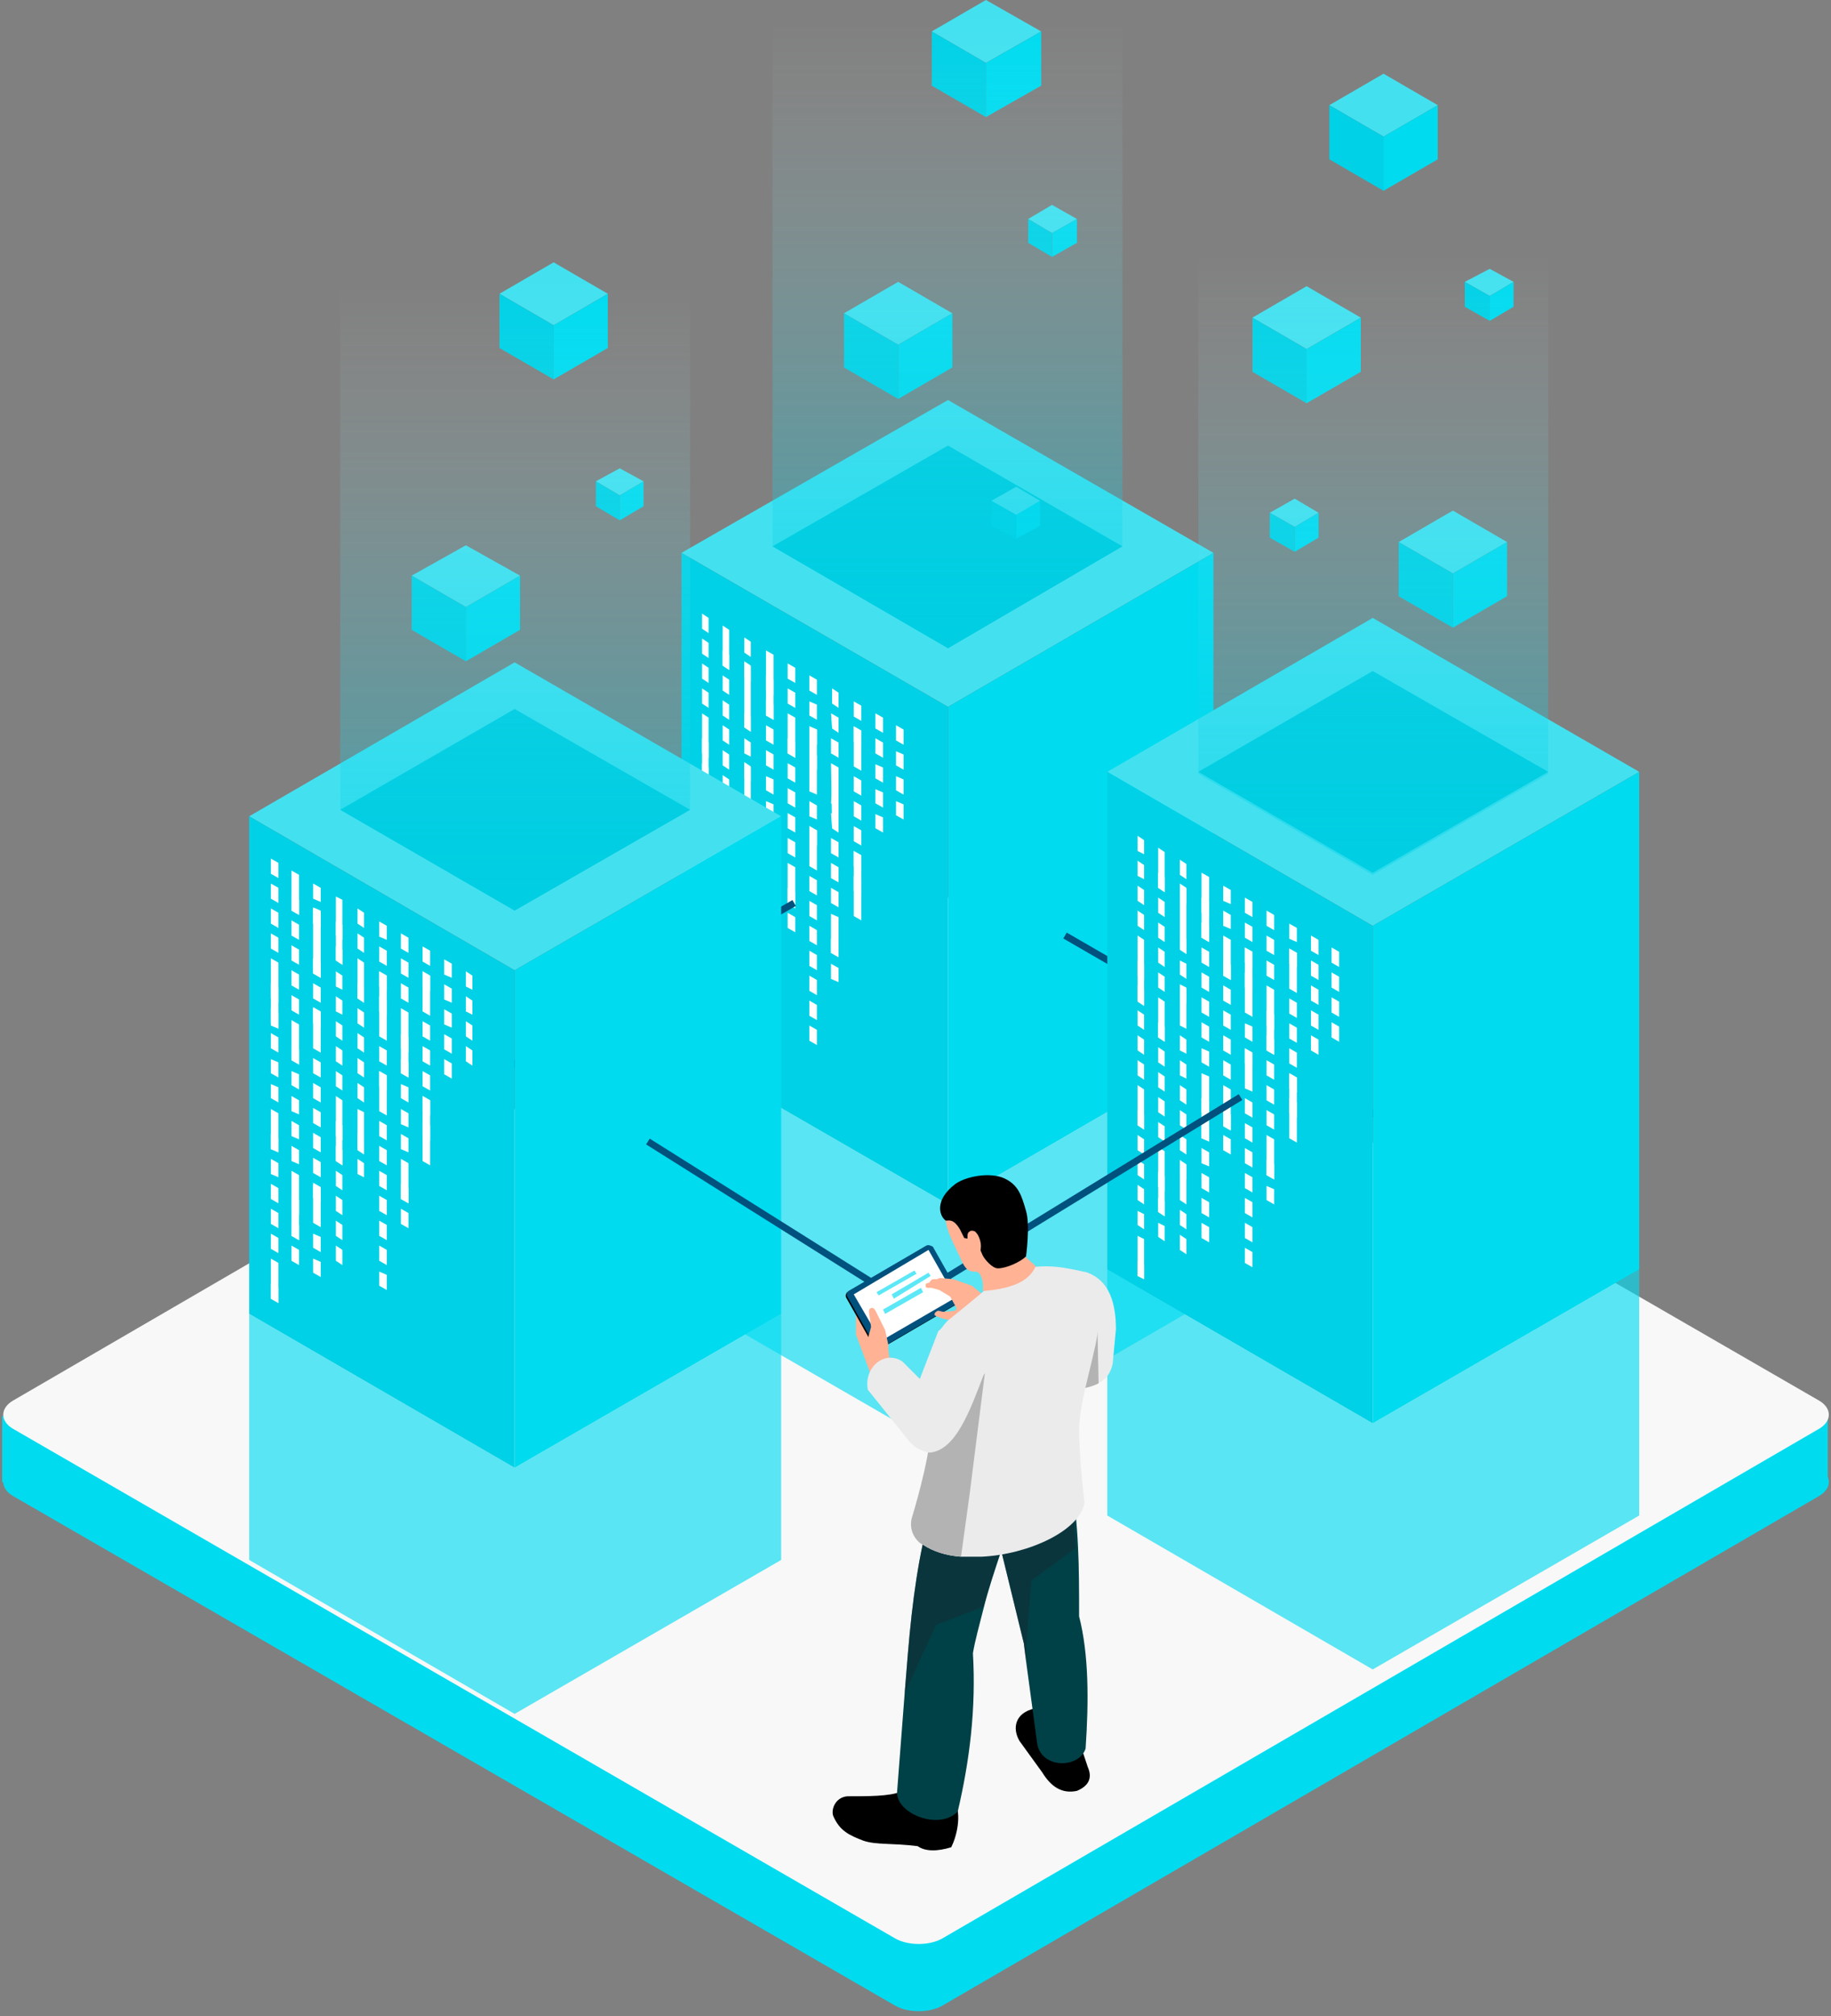<svg xmlns="http://www.w3.org/2000/svg" viewBox="0 0 169 186"><rect x="0" y="0" width="169" height="186" fill="#808080" stroke="none"/><defs><linearGradient x1="50.079%" y1="99.925%" x2="50.079%" y2="-.028%" id="a"><stop stop-color="#00D1E6" offset="0%"/><stop stop-color="#04D2E6" stop-opacity=".886" offset="11.41%"/><stop stop-color="#12D4E8" stop-opacity=".762" offset="23.84%"/><stop stop-color="#27D8EA" stop-opacity=".633" offset="36.74%"/><stop stop-color="#46DEED" stop-opacity=".5" offset="49.97%"/><stop stop-color="#6DE5F1" stop-opacity=".365" offset="63.47%"/><stop stop-color="#9DEDF5" stop-opacity=".228" offset="77.17%"/><stop stop-color="#D5F7FB" stop-opacity=".092" offset="90.79%"/><stop stop-color="#FFF" stop-opacity="0" offset="100%"/></linearGradient><linearGradient x1="49.95%" y1="100.073%" x2="49.95%" y2="-.053%" id="b"><stop stop-color="#00D1E6" offset="0%"/><stop stop-color="#04D2E6" stop-opacity=".886" offset="11.41%"/><stop stop-color="#12D4E8" stop-opacity=".762" offset="23.84%"/><stop stop-color="#27D8EA" stop-opacity=".633" offset="36.74%"/><stop stop-color="#46DEED" stop-opacity=".5" offset="49.97%"/><stop stop-color="#6DE5F1" stop-opacity=".365" offset="63.47%"/><stop stop-color="#9DEDF5" stop-opacity=".228" offset="77.17%"/><stop stop-color="#D5F7FB" stop-opacity=".092" offset="90.79%"/><stop stop-color="#FFF" stop-opacity="0" offset="100%"/></linearGradient><linearGradient x1="49.96%" y1="99.982%" x2="49.96%" y2=".029%" id="c"><stop stop-color="#00D1E6" offset="0%"/><stop stop-color="#04D2E6" stop-opacity=".886" offset="11.41%"/><stop stop-color="#12D4E8" stop-opacity=".762" offset="23.84%"/><stop stop-color="#27D8EA" stop-opacity=".633" offset="36.74%"/><stop stop-color="#46DEED" stop-opacity=".5" offset="49.97%"/><stop stop-color="#6DE5F1" stop-opacity=".365" offset="63.47%"/><stop stop-color="#9DEDF5" stop-opacity=".228" offset="77.17%"/><stop stop-color="#D5F7FB" stop-opacity=".092" offset="90.79%"/><stop stop-color="#FFF" stop-opacity="0" offset="100%"/></linearGradient></defs><g fill="none" fill-rule="evenodd"><g fill-rule="nonzero"><path fill="#00DBF0" d="M.2 136.7v-6.1l8.3 4 75.2 41.1 49.4-28 34.7-17.1h.9v6.4h-4l-38.4 22.2-40.4 23.9-33.1-16.9z"/><path d="m167.9 135.4-81.4-47c-1.2-.7-3.2-.7-4.4 0l-80.9 47c-1.2.7-1.2 1.9 0 2.6l81.4 47c1.2.7 3.2.7 4.4 0l80.9-47c1.2-.7 1.2-1.9 0-2.6" fill="#00DBF0"/><path d="m167.9 129.2-81.4-47c-1.2-.7-3.2-.7-4.4 0l-80.9 47c-1.2.7-1.2 1.9 0 2.6l81.4 47c1.2.7 3.2.7 4.4 0l80.9-47c1.2-.7 1.2-1.9 0-2.6" fill="#F8F8F8"/></g><g fill-rule="nonzero"><path fill="#43E1F0" d="m87.9 28.9-5 2.9-5-2.9 5-2.9z"/><path fill="#00DBF0" d="m87.9 33.9-5 2.9v-5l5-2.9z"/><path fill="#00D1E6" d="M82.9 31.8v5l-5-2.9v-5z"/></g><g fill-rule="nonzero"><path fill="#43E1F0" d="M96.1 2.9 91 5.8l-5-2.9L91 0z"/><path fill="#00DBF0" d="M96.1 7.9 91 10.8v-5l5.1-2.9z"/><path fill="#00D1E6" d="M91 5.8v5l-5-2.9v-5z"/></g><g fill-rule="nonzero"><path fill="#00DBF0" opacity=".64" d="M87.5 133.9v-22.8L62.9 96.9v22.8zM87.5 133.9v-22.8L112 96.9v22.8z"/><path fill="#43E1F0" d="M112 51 87.5 65.2 62.9 51l24.6-14.1z"/><path fill="#00CCE0" d="m103.6 50.4-16.1 9.4-16.2-9.4 16.2-9.3z"/><path fill="#00DBF0" d="m112 96.9-24.5 14.2V65.2L112 51z"/><path fill="#00D1E6" d="M87.5 65.2v45.9L62.9 96.9V51z"/></g><g fill-rule="nonzero"><path fill="#43E1F0" d="m139.1 50-5 2.9-5-2.9 5-2.9z"/><path fill="#00DBF0" d="m139.1 55-5 2.9v-5l5-2.9z"/><path fill="#00D1E6" d="M134.1 52.9v5l-5-2.9v-5z"/></g><g fill-rule="nonzero"><path fill="#43E1F0" d="m125.6 29.3-5 2.9-5-2.9 5-2.9z"/><path fill="#00DBF0" d="m125.6 34.3-5 2.9v-5l5-2.9z"/><path fill="#00D1E6" d="M120.6 32.2v5l-5-2.9v-5z"/></g><g fill-rule="nonzero"><path fill="#43E1F0" d="m132.7 9.7-5 2.9-5-2.9 5-2.9z"/><path fill="#00DBF0" d="m132.7 14.7-5 2.9v-5l5-2.9z"/><path fill="#00D1E6" d="M127.7 12.6v5l-5-2.9v-5z"/></g><g fill-rule="nonzero"><path fill="#43E1F0" d="m121.7 47.3-2.2 1.3-2.3-1.3 2.3-1.3z"/><path fill="#00DBF0" d="m121.7 49.6-2.2 1.3v-2.3l2.2-1.3z"/><path fill="#00D1E6" d="M119.5 48.6v2.3l-2.3-1.3v-2.3z"/></g><g fill-rule="nonzero"><path fill="#43E1F0" d="m139.7 26-2.2 1.3-2.3-1.3 2.3-1.2z"/><path fill="#00DBF0" d="m139.7 28.3-2.2 1.3v-2.3l2.2-1.3z"/><path fill="#00D1E6" d="M137.5 27.3v2.3l-2.3-1.3V26z"/></g><g fill-rule="nonzero"><path fill="#43E1F0" d="m96 46.2-2.2 1.3-2.3-1.3 2.3-1.3z"/><path fill="#00DBF0" d="m96 48.5-2.2 1.2v-2.2l2.2-1.3z"/><path fill="#00D1E6" d="M93.8 47.5v2.2l-2.3-1.2v-2.3z"/></g><g fill-rule="nonzero"><path fill="#43E1F0" d="m99.4 20.2-2.3 1.3-2.2-1.3 2.2-1.3z"/><path fill="#00DBF0" d="m99.4 22.4-2.3 1.3v-2.2l2.3-1.3z"/><path fill="#00D1E6" d="M97.1 21.5v2.2l-2.2-1.3v-2.2z"/></g><path fill="url(#a)" fill-rule="nonzero" opacity=".4" d="m71.3 50.4 16.2 9.4 16.1-9.4V1.8H71.3z"/><g fill="#FFF" fill-rule="nonzero"><path d="m65.4 58.4-.6-.4v-1.4l.6.4zM65.4 60.7l-.6-.4v-1.4l.6.4zM65.4 63l-.6-.4v-1.4l.6.4zM65.4 65.3l-.6-.4v-1.4l.6.4zM65.4 72.3l-.6-.4v-6.1l.6.4z"/><path d="m65.4 69.9-.6-.4v-1.4l.6.4zM65.4 72.2l-.6-.4v-1.4l.6.4zM65.4 74.5l-.6-.4v-1.4l.6.4zM65.4 76.8l-.6-.4V75l.6.4zM65.4 79.1l-.6-.4v-1.4l.6.4zM65.4 83.7l-.6-.4v-3.7l.6.4z"/><path d="m65.4 83.7-.6-.4v-1.4l.6.4zM65.4 86l-.6-.4v-1.3l.6.3zM65.4 88.3l-.6-.4v-1.3l.6.3zM65.4 90.6l-.6-.4v-1.3l.6.3zM65.4 92.9l-.6-.3v-1.4l.6.4zM65.4 97.6l-.6-.4v-3.7l.6.4z"/><path d="m65.4 97.6-.6-.4v-1.4l.6.4zM67.3 61.8l-.6-.4v-3.7l.6.4z"/><path d="m67.3 61.8-.6-.4V60l.6.4zM67.3 64.1l-.6-.4v-1.4l.6.4zM67.3 66.4l-.6-.4v-1.4l.6.4zM67.3 68.7l-.6-.4v-1.4l.6.4zM67.3 71l-.6-.4v-1.4l.6.4zM67.3 75.6l-.6-.4v-3.7l.6.4z"/><path d="m67.3 75.6-.6-.4v-1.4l.6.4zM67.3 77.9l-.6-.4v-1.4l.6.4zM67.3 80.2l-.6-.4v-1.4l.6.4zM67.3 82.5l-.6-.4v-1.4l.6.4zM67.3 84.8l-.6-.4v-1.3l.6.3zM67.3 91.7l-.6-.3v-6l.6.3z"/><path d="m67.3 89.4-.6-.4v-1.3l.6.3zM67.3 91.7l-.6-.3V90l.6.4zM67.3 94l-.6-.3v-1.4l.6.4zM69.3 60.6l-.6-.4v-1.4l.6.4zM69.3 62.9l-.6-.4v-1.4l.6.4z"/><path d="m69.3 67.5-.6-.4V61l.6.4z"/><path d="m69.3 67.5-.6-.4v-1.3l.6.3zM69.3 69.8l-.6-.3v-1.4l.6.4zM69.3 72.1l-.6-.3v-1.4l.6.4z"/><path d="m69.3 74.5-.6-.4v-3.8l.6.4zM69.3 76.8l-.6-.4V75l.6.4zM69.3 79.1l-.6-.4v-1.4l.6.4zM69.3 81.4l-.6-.4v-1.4l.6.4zM69.3 83.7l-.6-.4v-1.4l.6.4zM69.3 86l-.6-.4v-1.4l.6.4zM69.3 88.3l-.6-.4v-1.4l.6.4z"/><path d="m69.3 90.6-.6-.4v-3.6l.6.4zM69.3 92.9l-.6-.4v-1.4l.6.4zM69.3 95.2l-.6-.4v-1.4l.6.4zM71.4 66.4l-.7-.4v-6l.7.4z"/><path d="m71.4 64.1-.7-.4v-1.4l.7.4zM71.4 66.4l-.7-.4v-1.4l.7.4zM71.4 68.7l-.7-.4v-1.4l.7.4zM71.4 71l-.7-.4v-1.4l.7.4zM71.4 73.3l-.7-.4v-1.3l.7.3zM71.4 75.6l-.7-.4v-1.3l.7.3zM71.4 77.9l-.7-.3v-1.4l.7.4zM71.4 84.9l-.7-.4v-6l.7.4z"/><path d="m71.4 82.5-.7-.3v-1.4l.7.4zM71.4 84.9l-.7-.4v-1.4l.7.4zM71.4 87.2l-.7-.4v-1.4l.7.4zM71.4 89.5l-.7-.4v-1.4l.7.4zM71.4 91.8l-.7-.4V90l.7.4zM71.4 94.1l-.7-.4v-1.4l.7.4zM73.4 63l-.7-.4v-1.4l.7.4zM73.4 65.3l-.7-.4v-1.4l.7.4zM73.4 69.9l-.7-.4v-3.7l.7.4z"/><path d="m73.4 69.9-.7-.4v-1.4l.7.4zM73.4 72.2l-.7-.4v-1.4l.7.4zM73.4 74.5l-.7-.4v-1.4l.7.4zM73.4 76.8l-.7-.4V75l.7.4zM73.4 79.1l-.7-.4v-1.4l.7.4zM73.4 83.8l-.7-.4v-3.8l.7.4z"/><path d="m73.4 83.7-.7-.4v-1.4l.7.4zM73.4 86l-.7-.4v-1.4l.7.4zM82.7 73.9l.7.3v1.4l-.7-.4zM82.7 71.6l.7.3v1.4l-.7-.4zM82.7 69.3l.7.3V71l-.7-.4zM82.7 66.9l.7.4v1.4l-.7-.4zM80.8 75.1l.7.3v1.4l-.7-.4zM80.8 72.8l.7.3v1.4l-.7-.4zM80.8 70.5l.7.3v1.4l-.7-.4zM80.8 68.1l.7.4v1.4l-.7-.4zM80.8 65.8l.7.4v1.4l-.7-.4zM78.8 78.5l.7.4v6l-.7-.4z"/><path d="m78.8 80.8.7.4v1.4l-.7-.4zM78.8 78.5l.7.4v1.4l-.7-.4zM78.8 76.2l.7.4V78l-.7-.4zM78.8 73.9l.7.4v1.4l-.7-.4zM78.8 71.6l.7.4v1.4l-.7-.4zM78.8 67l.7.4v3.7l-.7-.4z"/><path d="m78.8 67 .7.4v1.4l-.7-.4zM78.8 64.7l.7.4v1.4l-.7-.4zM76.7 88.9l.7.4v1.3l-.7-.3zM76.7 86.6l.7.3v1.4l-.7-.4z"/><path d="m76.7 84.3.7.3v3.7l-.7-.4zM76.7 81.9l.7.4v1.4l-.7-.4zM76.7 79.6l.7.4v1.4l-.7-.4zM76.7 77.3l.7.4v1.4l-.7-.4zM76.7 75l.7.4v1.4l-.6-.4zM76.8 72.7l.6.4v1.4l-.7-.4z"/><path d="m76.7 70.4.7.4v6l-.6-.4zM76.7 68.1l.7.4v1.4l-.7-.4zM76.7 65.8l.7.4v1.4l-.6-.4zM76.8 63.5l.6.4v1.4l-.6-.4zM74.7 94.6l.7.4v1.4l-.7-.4zM74.7 92.3l.7.4v1.4l-.7-.4zM74.7 90l.7.4v1.4l-.7-.4zM74.7 87.7l.7.4v1.4l-.7-.4zM74.7 85.4l.7.4v1.4l-.7-.4zM74.7 83.1l.7.4v1.4l-.7-.4zM74.7 80.8l.7.4v1.4l-.7-.4zM74.7 76.2l.7.4v3.7l-.7-.4z"/><path d="m74.7 76.2.7.4V78l-.7-.4zM74.7 73.9l.7.4v1.3l-.7-.3zM74.7 67l.7.3v6l-.7-.3z"/><path d="m74.7 69.3.7.4V71l-.7-.3zM74.7 67l.7.3v1.4l-.7-.4zM74.7 64.7l.7.3v1.4l-.7-.4zM74.7 62.3l.7.4v1.4l-.7-.4z"/></g><g fill-rule="nonzero"><path fill="#43E1F0" d="M48 53.1 43 56l-5-2.9 5-2.8z"/><path fill="#00DBF0" d="M48 58.1 43 61v-5l5-2.9z"/><path fill="#00D1E6" d="M43 56v5l-5-2.9v-5z"/></g><g fill-rule="nonzero"><path fill="#43E1F0" d="m56.1 27.1-5 2.9-5-2.9 5-2.9z"/><path fill="#00DBF0" d="m56.1 32.1-5 2.9v-5l5-2.9z"/><path fill="#00D1E6" d="M51.1 30v5l-5-2.9v-5z"/></g><g fill-rule="nonzero"><path fill="#43E1F0" d="m56.1 70.5-2.3 1.3-2.2-1.3 2.2-1.3z"/><path fill="#00DBF0" d="M56.1 72.7 53.8 74v-2.2l2.3-1.3z"/><path fill="#00D1E6" d="M53.8 71.8V74l-2.2-1.3v-2.2z"/></g><g fill-rule="nonzero"><path fill="#43E1F0" d="m59.4 44.4-2.2 1.3-2.2-1.3 2.2-1.2z"/><path fill="#00DBF0" d="M59.4 46.7 57.2 48v-2.3l2.2-1.3z"/><path fill="#00D1E6" d="M57.2 45.7V48L55 46.7v-2.3z"/></g><path stroke="#00517D" stroke-width=".629" d="m43.6 100.4 29.7-17.1M98.3 86.3l29.6 17.1"/><g fill-rule="nonzero"><path fill="#00DBF0" opacity=".64" d="M126.7 154v-22.7l-24.5-14.2v22.7zM126.7 154v-22.7l24.6-14.2v22.7z"/><path fill="#43E1F0" d="m151.3 71.2-24.6 14.2-24.5-14.2L126.7 57z"/><path fill="#00DBF0" d="m151.3 117.1-24.6 14.2V85.4l24.6-14.2z"/><path fill="#00D1E6" d="M126.7 85.4v45.9l-24.5-14.2V71.2z"/><path fill="#00CCE0" d="m142.9 71.2-16.2 9.3-16.1-9.3 16.1-9.3z"/></g><path fill="url(#b)" fill-rule="nonzero" opacity=".4" d="m110.6 71.4 16.1 9.3 16.2-9.3V22.8h-32.3z"/><g fill="#FFF" fill-rule="nonzero"><path d="m105.6 78.8-.6-.3v-1.4l.6.4zM105.6 81.1l-.6-.3v-1.4l.6.4zM105.6 83.5l-.6-.4v-1.4l.6.4zM105.6 85.8l-.6-.4V84l.6.4zM105.6 92.8l-.6-.4v-6.1l.6.4z"/><path d="m105.6 90.4-.6-.4v-1.4l.6.4zM105.6 92.7l-.6-.4v-1.4l.6.4zM105.6 95l-.6-.4v-1.4l.6.4zM105.6 97.3l-.6-.4v-1.4l.6.4zM105.6 99.6l-.6-.4v-1.4l.6.4zM105.6 104.2l-.6-.4v-3.7l.6.4z"/><path d="m105.6 104.2-.6-.4v-1.4l.6.4zM105.6 106.5l-.6-.4v-1.4l.6.4zM105.6 108.8l-.6-.4V107l.6.4zM105.6 111.1l-.6-.4v-1.4l.6.4zM105.6 113.4l-.6-.4v-1.3l.6.3zM105.6 118l-.6-.3V114l.6.3z"/><path d="m105.6 118-.6-.3v-1.4l.6.4zM107.5 82.3l-.6-.4v-3.7l.6.4z"/><path d="m107.5 82.3-.6-.4v-1.4l.6.4zM107.5 84.6l-.6-.4v-1.4l.6.4zM107.5 86.9l-.6-.4v-1.4l.6.4zM107.5 89.2l-.6-.4v-1.4l.6.4zM107.5 91.5l-.6-.4v-1.4l.6.4zM107.5 96.1l-.6-.4V92l.6.4z"/><path d="m107.5 96.1-.6-.4v-1.4l.6.4zM107.5 98.4l-.6-.4v-1.4l.6.4zM107.5 100.7l-.6-.4v-1.4l.6.4zM107.5 103l-.6-.4v-1.4l.6.4zM107.5 105.3l-.6-.4v-1.4l.6.4zM107.5 112.2l-.6-.4v-6l.6.4z"/><path d="m107.5 109.9-.6-.4v-1.4l.6.4zM107.5 112.2l-.6-.4v-1.3l.6.3zM107.5 114.5l-.6-.4v-1.3l.6.3zM109.5 81.1l-.6-.4v-1.4l.6.4zM109.5 83.4l-.6-.4v-1.4l.6.4z"/><path d="m109.5 88-.6-.4v-6.1l.6.4z"/><path d="m109.5 88-.6-.4v-1.4l.6.4zM109.5 90.3l-.6-.4v-1.3l.6.3zM109.5 92.6l-.6-.4v-1.3l.6.3z"/><path d="m109.5 94.9-.6-.3v-3.8l.6.3zM109.5 97.2l-.6-.3v-1.4l.6.4zM109.5 99.5l-.6-.3v-1.4l.6.4zM109.5 101.9l-.6-.4v-1.4l.6.4zM109.5 104.2l-.6-.4v-1.4l.6.4zM109.5 106.5l-.6-.4v-1.4l.6.4zM109.5 108.8l-.6-.4V107l.6.4z"/><path d="m109.5 111.1-.6-.4v-3.6l.6.4zM109.5 113.4l-.6-.4v-1.4l.6.4zM109.5 115.7l-.6-.4v-1.4l.6.4zM111.6 86.9l-.7-.4v-6l.7.4z"/><path d="m111.6 84.6-.7-.4v-1.4l.7.4zM111.6 86.9l-.7-.4v-1.4l.7.4zM111.6 89.2l-.7-.4v-1.4l.7.4zM111.6 91.5l-.7-.4v-1.4l.7.4zM111.6 93.8l-.7-.4V92l.7.4zM111.6 96.1l-.7-.4v-1.4l.7.4zM111.6 98.4l-.7-.4v-1.3l.7.3zM111.6 105.3l-.7-.3v-6l.7.3z"/><path d="m111.6 103-.7-.4v-1.3l.7.3zM111.6 105.3l-.7-.3v-1.4l.7.4zM111.6 107.6l-.7-.3v-1.4l.7.4zM111.6 110l-.7-.4v-1.4l.7.4zM111.6 112.3l-.7-.4v-1.4l.7.4zM111.6 114.6l-.7-.4v-1.4l.7.4zM113.6 83.4l-.7-.3v-1.4l.7.4zM113.6 85.7l-.7-.3V84l.7.4zM113.6 90.4l-.7-.4v-3.7l.7.4z"/><path d="m113.6 90.4-.7-.4v-1.4l.7.4zM113.6 92.7l-.7-.4v-1.4l.7.4zM113.6 95l-.7-.4v-1.4l.7.4zM113.6 97.3l-.7-.4v-1.4l.7.4zM113.6 99.6l-.7-.4v-1.4l.7.4zM113.6 104.3l-.7-.4v-3.8l.7.4z"/><path d="m113.6 104.2-.7-.4v-1.4l.7.4zM113.6 106.5l-.7-.4v-1.4l.7.4zM122.9 94.3l.7.4v1.4l-.7-.4zM122.9 92l.7.4v1.4l-.7-.4zM122.9 89.7l.7.4v1.4l-.7-.4zM122.9 87.4l.7.4v1.4l-.7-.4zM121 95.5l.7.4v1.4l-.7-.4zM121 93.2l.7.4V95l-.7-.4zM121 90.9l.7.4v1.4l-.7-.4zM121 88.6l.7.4v1.4l-.7-.4zM121 86.3l.7.4v1.4l-.7-.4zM119 99l.7.4v6l-.7-.4z"/><path d="m119 101.3.7.4v1.4l-.7-.4zM119 99l.7.4v1.4l-.7-.4zM119 96.7l.7.4v1.4l-.7-.4zM119 94.4l.7.4v1.4l-.7-.4zM119 92.1l.7.4v1.4l-.7-.4zM119 87.5l.7.4v3.7l-.7-.4z"/><path d="m119 87.5.7.4v1.3l-.7-.3zM119 85.2l.7.4v1.3l-.7-.3zM116.9 109.4l.7.3v1.4l-.7-.4zM116.9 107l.7.4v1.4l-.7-.4z"/><path d="m116.9 104.7.7.4v3.7l-.7-.4zM116.9 102.4l.7.4v1.4l-.7-.4zM116.9 100.1l.7.4v1.4l-.7-.4zM116.9 97.8l.7.4v1.4l-.7-.4zM116.9 95.5l.7.4v1.4l-.7-.4zM116.9 93.2l.7.4V95l-.7-.4z"/><path d="m116.9 90.9.7.4v6l-.7-.4zM116.9 88.6l.7.4v1.4l-.7-.4zM116.9 86.3l.7.4v1.4l-.7-.4zM116.9 84l.7.4v1.4l-.7-.4zM114.9 115.1l.7.4v1.4l-.7-.4zM114.9 112.8l.7.4v1.4l-.7-.4zM114.9 110.5l.7.4v1.4l-.7-.4zM114.9 108.2l.7.4v1.4l-.7-.4zM114.9 105.9l.7.4v1.4l-.7-.4zM114.9 103.6l.7.4v1.4l-.7-.4zM114.9 101.3l.7.4v1.4l-.7-.4zM114.9 96.7l.7.4v3.6l-.7-.3z"/><path d="m114.9 96.7.7.4v1.3l-.7-.3zM114.9 94.4l.7.3v1.4l-.7-.4zM114.9 87.4l.7.4v6l-.7-.4z"/><path d="m114.9 89.7.7.4v1.4l-.7-.4zM114.9 87.4l.7.4v1.4l-.7-.4zM114.9 85.1l.7.4v1.4l-.7-.4zM114.9 82.8l.7.4v1.4l-.7-.4z"/></g><g fill-rule="nonzero"><path fill="#00DBF0" opacity=".64" d="M47.5 158.1v-22.7L23 121.2v22.7zM47.5 158.1v-22.7l24.6-14.2v22.7z"/><path fill="#43E1F0" d="M72.1 75.3 47.5 89.5 23 75.3l24.5-14.2z"/><path fill="#00CCE0" d="M63.7 74.7 47.5 84l-16.1-9.3 16.1-9.3z"/><path fill="#00DBF0" d="m72.1 121.2-24.6 14.2V89.5l24.6-14.2z"/><path fill="#00D1E6" d="M47.5 89.5v45.9L23 121.2V75.3z"/></g><path fill="url(#c)" fill-rule="nonzero" opacity=".4" d="M31.4 74.7 47.5 84l16.2-9.3V26H31.4z"/><g fill="#FFF" fill-rule="nonzero"><path d="m25.7 81-.7-.4v-1.4l.7.4zM25.7 83.3l-.7-.4v-1.4l.7.4zM25.7 85.6l-.7-.4v-1.4l.7.4zM25.7 87.9l-.7-.4v-1.4l.7.4zM25.7 94.9l-.7-.3v-6.2l.7.4z"/><path d="m25.7 92.5-.7-.4v-1.4l.7.4zM25.7 94.8l-.7-.4V93l.7.4zM25.7 97.1l-.7-.4v-1.4l.7.4zM25.7 99.4 25 99v-1.3l.7.3zM25.7 101.7l-.7-.4V100l.7.3zM25.7 106.3l-.7-.3v-3.7l.7.4z"/><path d="m25.7 106.3-.7-.3v-1.4l.7.4zM25.7 108.6l-.7-.3v-1.4l.7.4zM25.7 111l-.7-.4v-1.4l.7.4zM25.7 113.3l-.7-.4v-1.4l.7.4zM25.7 115.6l-.7-.4v-1.4l.7.4zM25.7 120.2l-.7-.4v-3.7l.7.4z"/><path d="m25.7 120.2-.7-.4v-1.4l.7.4zM27.6 84.4l-.7-.4v-3.7l.7.4z"/><path d="m27.6 84.4-.7-.4v-1.4l.7.4zM27.6 86.7l-.7-.4v-1.4l.7.4zM27.6 89l-.7-.4v-1.4l.7.4zM27.6 91.3l-.7-.4v-1.4l.7.4zM27.6 93.6l-.7-.4v-1.4l.7.4zM27.6 98.2l-.7-.4v-3.7l.7.4z"/><path d="m27.6 98.2-.7-.4v-1.3l.7.3zM27.6 100.5l-.7-.4v-1.3l.7.3zM27.6 102.8l-.7-.3v-1.4l.7.4zM27.6 105.1l-.7-.3v-1.4l.7.4zM27.6 107.4l-.7-.3v-1.4l.7.4zM27.6 114.4l-.7-.4v-6l.7.4z"/><path d="m27.6 112.1-.7-.4v-1.4l.7.4zM27.6 114.4l-.7-.4v-1.4l.7.4zM27.6 116.7l-.7-.4v-1.4l.7.4zM29.6 83.2l-.7-.3v-1.4l.7.4zM29.6 85.5l-.7-.3v-1.4l.7.4z"/><path d="m29.6 90.2-.7-.4v-6.1l.7.3z"/><path d="m29.6 90.2-.7-.4v-1.4l.7.4zM29.6 92.5l-.7-.4v-1.4l.7.4zM29.6 94.8l-.7-.4V93l.7.4z"/><path d="m29.6 97.1-.7-.4v-3.8l.7.4zM29.6 99.4l-.7-.4v-1.4l.7.4zM29.6 101.7l-.7-.4v-1.4l.7.4zM29.6 104l-.7-.4v-1.4l.7.4zM29.6 106.3l-.7-.4v-1.4l.7.4zM29.6 108.6l-.7-.4v-1.4l.7.4zM29.6 110.9l-.7-.4v-1.4l.7.4z"/><path d="m29.6 113.2-.7-.4v-3.5l.7.3zM29.6 115.5l-.7-.4v-1.3l.7.3zM29.6 117.8l-.7-.4v-1.3l.7.3zM31.6 89l-.6-.4v-5.9l.6.3z"/><path d="m31.6 86.7-.6-.4V85l.6.3zM31.6 89l-.6-.4v-1.3l.6.3zM31.6 91.3 31 91v-1.4l.6.4zM31.6 93.6l-.6-.3v-1.4l.6.4zM31.6 96l-.6-.4v-1.4l.6.4zM31.6 98.3l-.6-.4v-1.4l.6.4zM31.6 100.6l-.6-.4v-1.4l.6.4zM31.6 107.5l-.6-.4v-6l.6.4z"/><path d="m31.6 105.2-.6-.4v-1.4l.6.4zM31.6 107.5l-.6-.4v-1.4l.6.4zM31.6 109.8l-.6-.4V108l.6.4zM31.6 112.1l-.6-.4v-1.4l.6.4zM31.6 114.4l-.6-.4v-1.4l.6.4zM31.6 116.7l-.6-.4v-1.4l.6.4zM33.6 85.6l-.6-.4v-1.4l.6.4zM33.6 87.9l-.6-.4v-1.4l.6.4zM33.6 92.5l-.6-.4v-3.7l.6.4z"/><path d="m33.6 92.5-.6-.4v-1.4l.6.4zM33.6 94.8l-.6-.4V93l.6.4zM33.6 97.1l-.6-.4v-1.4l.6.4zM33.6 99.4 33 99v-1.4l.6.4zM33.6 101.7l-.6-.4v-1.4l.6.4zM33.6 106.5l-.6-.4v-3.8l.6.3z"/><path d="m33.6 106.3-.6-.4v-1.3l.6.3zM33.6 108.6l-.6-.3v-1.4l.6.4zM43 96.5l.6.4v1.4l-.6-.4zM43 94.2l.6.4V96l-.6-.4zM43 91.9l.6.4v1.3l-.6-.3zM43 89.6l.6.4v1.3L43 91zM41 97.7l.7.4v1.4l-.7-.4zM41 95.4l.7.4v1.4l-.7-.4zM41 93.1l.7.4v1.3l-.7-.3zM41 90.8l.7.4v1.3l-.7-.3zM41 88.5l.7.4v1.3l-.7-.3zM39 101.1l.7.4v6l-.7-.4z"/><path d="m39 103.5.7.3v1.4l-.7-.4zM39 101.1l.7.4v1.4l-.7-.4zM39 98.8l.7.4v1.4l-.7-.4zM39 96.5l.7.4v1.4l-.7-.4zM39 94.2l.7.4V96l-.7-.4zM39 89.6l.7.4v3.7l-.7-.4z"/><path d="m39 89.6.7.4v1.4L39 91zM39 87.3l.7.4v1.4l-.7-.4zM37 111.5l.7.4v1.4l-.7-.4zM37 109.2l.7.4v1.4l-.7-.4z"/><path d="m37 106.9.7.4v3.7l-.7-.4zM37 104.6l.7.4v1.3l-.7-.3zM37 102.3l.7.4v1.3l-.7-.3zM37 100l.7.3v1.4l-.7-.4zM37 97.7l.7.3v1.4L37 99zM37 95.4l.7.3v1.4l-.7-.4z"/><path d="m37 93 .7.4v6L37 99zM37 90.7l.7.4v1.4l-.7-.4zM37 88.4l.7.4v1.4l-.7-.4zM37 86.1l.7.4v1.4l-.7-.4zM35 117.3l.7.3v1.4l-.7-.4zM35 114.9l.7.4v1.4l-.7-.4zM35 112.6l.7.4v1.4l-.7-.4zM35 110.3l.7.4v1.4l-.7-.4zM35 108l.7.4v1.4l-.7-.4zM35 105.7l.7.4v1.4l-.7-.4zM35 103.4l.7.4v1.4l-.7-.4zM35 98.8l.7.4v3.7l-.7-.4z"/><path d="m35 98.8.7.4v1.4l-.7-.4zM35 96.5l.7.4v1.4l-.7-.4zM35 89.6l.7.4v6l-.7-.4z"/><path d="m35 91.9.7.4v1.4l-.7-.4zM35 89.6l.7.4v1.4L35 91zM35 87.3l.7.4v1.4l-.7-.4zM35 85l.7.4v1.3l-.7-.3z"/></g><path stroke="#00517D" stroke-width=".629" d="m114.5 101.2-31 19-23.7-14.9"/><g fill-rule="nonzero"><path d="m103 122.6-.3 3.2c-.2.9-.6 1.4-1.3 1.8-1.1.6-2.6.6-3.7.6h-.8l-.3-3.6 3.5-7.3c2 .6 2.9 2.4 2.9 5.3Z" fill="#EBEBEB"/><path d="M101.4 127.6c-1.1.6-2.6.6-3.7.6v-2l3.6-3.4.1 4.8Z" fill="#B3B3B3"/><path d="M81.3 128c0-.1-1-1.4-1-1.4l-1.3-3.5V121l2.3.3.6 2.1.1 1.2.1.7 1.2 1.5-2 1.2Z" fill="#FFB294"/><path d="m88.5 120.2-7.2 4.2c-.2.1-.4 0-.6-.1l-2.6-4.6c-.1-.2 0-.4.1-.5l7.2-4.2c.2-.1.4 0 .6.1l2.6 4.6c.2.2.1.4-.1.5Z" fill="#000"/><path d="m88.6 120.1-7.2 4.2c-.2.1-.4 0-.6-.1l-2.6-4.6c-.1-.2 0-.4.1-.5l7.2-4.2c.2-.1.4 0 .6.1l2.6 4.6c.1.1.1.3-.1.5Z" fill="#00517D"/><path fill="#FFF" d="m78.8 119.4 6.9-4.1 2.5 4.4-6.9 4z"/><path d="m80.9 119.2.2.3 3.5-2-.2-.3zM82.3 119.4l.2.4 3.4-2.1-.2-.3zM81.5 120.8l.2.4 3.5-2-.2-.4z" opacity=".64" fill="#00DBF0"/><path d="m80.1 123.5.3-1.1-.2-1.4c0-.4.4-.5.6-.1l.9 1.8.3 1.4-.2.8-1.3.6-.4-2ZM93.6 120.6l-1.8-.3-2.1-1.7-1.7-.6-1.1-.1h-.2l-.2.1h-.3c-.2 0-.3.1-.4.3l-.3.1c-.1.1-.1.4.1.4h.4l.7.2 1 .6.6 1.1s-.1.2-.2.2c-.4.1-1.1.1-1.1.1l-.4-.1c-.3.1-.5.4-.2.5l.5.2 2 .5h2l2.1.6.6-2.1Z" fill="#FFB294"/><path d="M95.5 157.6c-1.8.4-2.1 1.8-1.4 3l2.1 2.9c.8 1.3 1.8 2 3.2 1.7 1.2-.5 1.4-1.3 1-2.2l-.5-1.5-.8-4.2-3.6.3Z" fill="#000"/><path d="M100.2 161.3c-.6 1.9-4.3 1.9-4.5-.7l-1-7.4-.2-1.6-2.1-8.6-.4-1.9 1.4-.8 5.5-3.1c.3 1.4.5 3.3.6 5.5.1 1.9.1 4.1.1 6.4.9 3.5.9 7.8.6 12.2Z" fill="#004147"/><path d="M88.1 166.1c.7 1.3.2 3.3-.3 4.3-1.3.4-2.4.4-3.1-.1-2.4-.3-3.8-.1-5-.5-1.3-.5-2.2-.9-2.8-2.3-.2-.6.2-1.7 1.3-1.8 2 0 3.8 0 4.9-.4l1.9-3 3 2.7.1 1.1Z" fill="#000"/><path d="M94.4 137.3c-.4 1.1-.8 2.1-1.1 3.1l-.9 2.7c-.6 1.8-1.2 3.6-1.6 5.2-.4 1.6-.8 3-1 4.2.3 5.1-.3 9.9-1.4 14.6-1.7 1.8-5.7.2-5.6-1.8l.7-9.1.3-3.7c.4-4.8 1-9.2 2.1-13l8.5-2.2Z" fill="#004147"/><path d="m99.3 142.8-4.1 3s-.6 7.1-.5 7.4l-.2-1.6-2.1-8.6c-.6 1.8-1.2 3.6-1.6 5.2l-4.4 1.7-2.9 6.3.3-3.7c.4-4.8 1-9.2 2.1-13l8.6-2.3c-.4 1.1-.8 2.1-1.1 3.1l5.5-3.1.4 5.6Z" fill="#162B35" opacity=".5"/><path d="M99.6 131.7c0 3 .5 6.9.5 6.9-.4 2.6-5.2 4.8-9.5 5h-1.9c-1.4-.1-2.6-.5-3.5-1.1-.1 0-.1-.1-.2-.1-.8-.6-1.1-1.6-.8-2.5.6-2 1.7-6 1.8-8.7v-.7c-.2-3.2-.3-5.3.4-7 .2-.6.6-1.2 1.1-1.7 0 0 3.4-2.7 5-4.2 3.3-1.2 5.2-.8 7.5-.3 0 0 1.6.6 1.4 4.8-.1 2.3-1.7 6.7-1.8 9.6Z" fill="#EBEBEB"/><path d="M89.7 109.2c-2 .2-2.4 1-2.3 2.7-.5 1 .8 3.1 1.4 4.5.2.4.5 1 1.3.9.3.1.4.3.5.6.2.5.1 1.2.1 1.2 2.3-.2 4.2-.7 4.9-2.3l-1-.9-1.7-6.6h-3.2v-.1Z" fill="#FFB294"/><path d="M87.3 112.6c.3 0 .7-.2 1.3.8l.4.8 1.1.2.6 1.4c.2.4.9 1.2 1.4 1.2.8 0 2.1-.6 2.6-1.1 0 0 .4-2.9 0-4.2-.4-1.4-.7-2.4-2-3-1.3-.6-3.5-.2-4.5.5-2 1.5-1.5 3-.9 3.4Z" fill="#000"/><path d="M89.4 114.7c-.1-.2-.1-.4-.1-.6 0-.2 0-.4.2-.5.1-.1.3-.1.5 0 .1.1.2.2.3.4.2.4.3.9.2 1.3 0 .1-.1.3-.2.3s-.2-.1-.3-.2l-.6-.9v.2Z" fill="#FFB294"/><path d="m90.9 126.7-1.4 11.1-.8 5.8c-1.4-.1-2.6-.5-3.5-1.1-.1 0-.1-.1-.2-.1-.8-.6-1.1-1.6-.8-2.5.6-2 1.7-6 1.8-8.7l4.9-4.5Z" fill="#B3B3B3"/><path d="m84.9 127.2-1.6-1.6c-1.6-1.1-3.6.5-3.2 2.6l3.7 4.6c.5.7 1.3 1.1 2 1.2 2.4-.2 3.7-3.8 5-7.2.7-3.6-2.1-6-4.2-4l-1.7 4.4Z" fill="#EBEBEB"/></g></g></svg>
